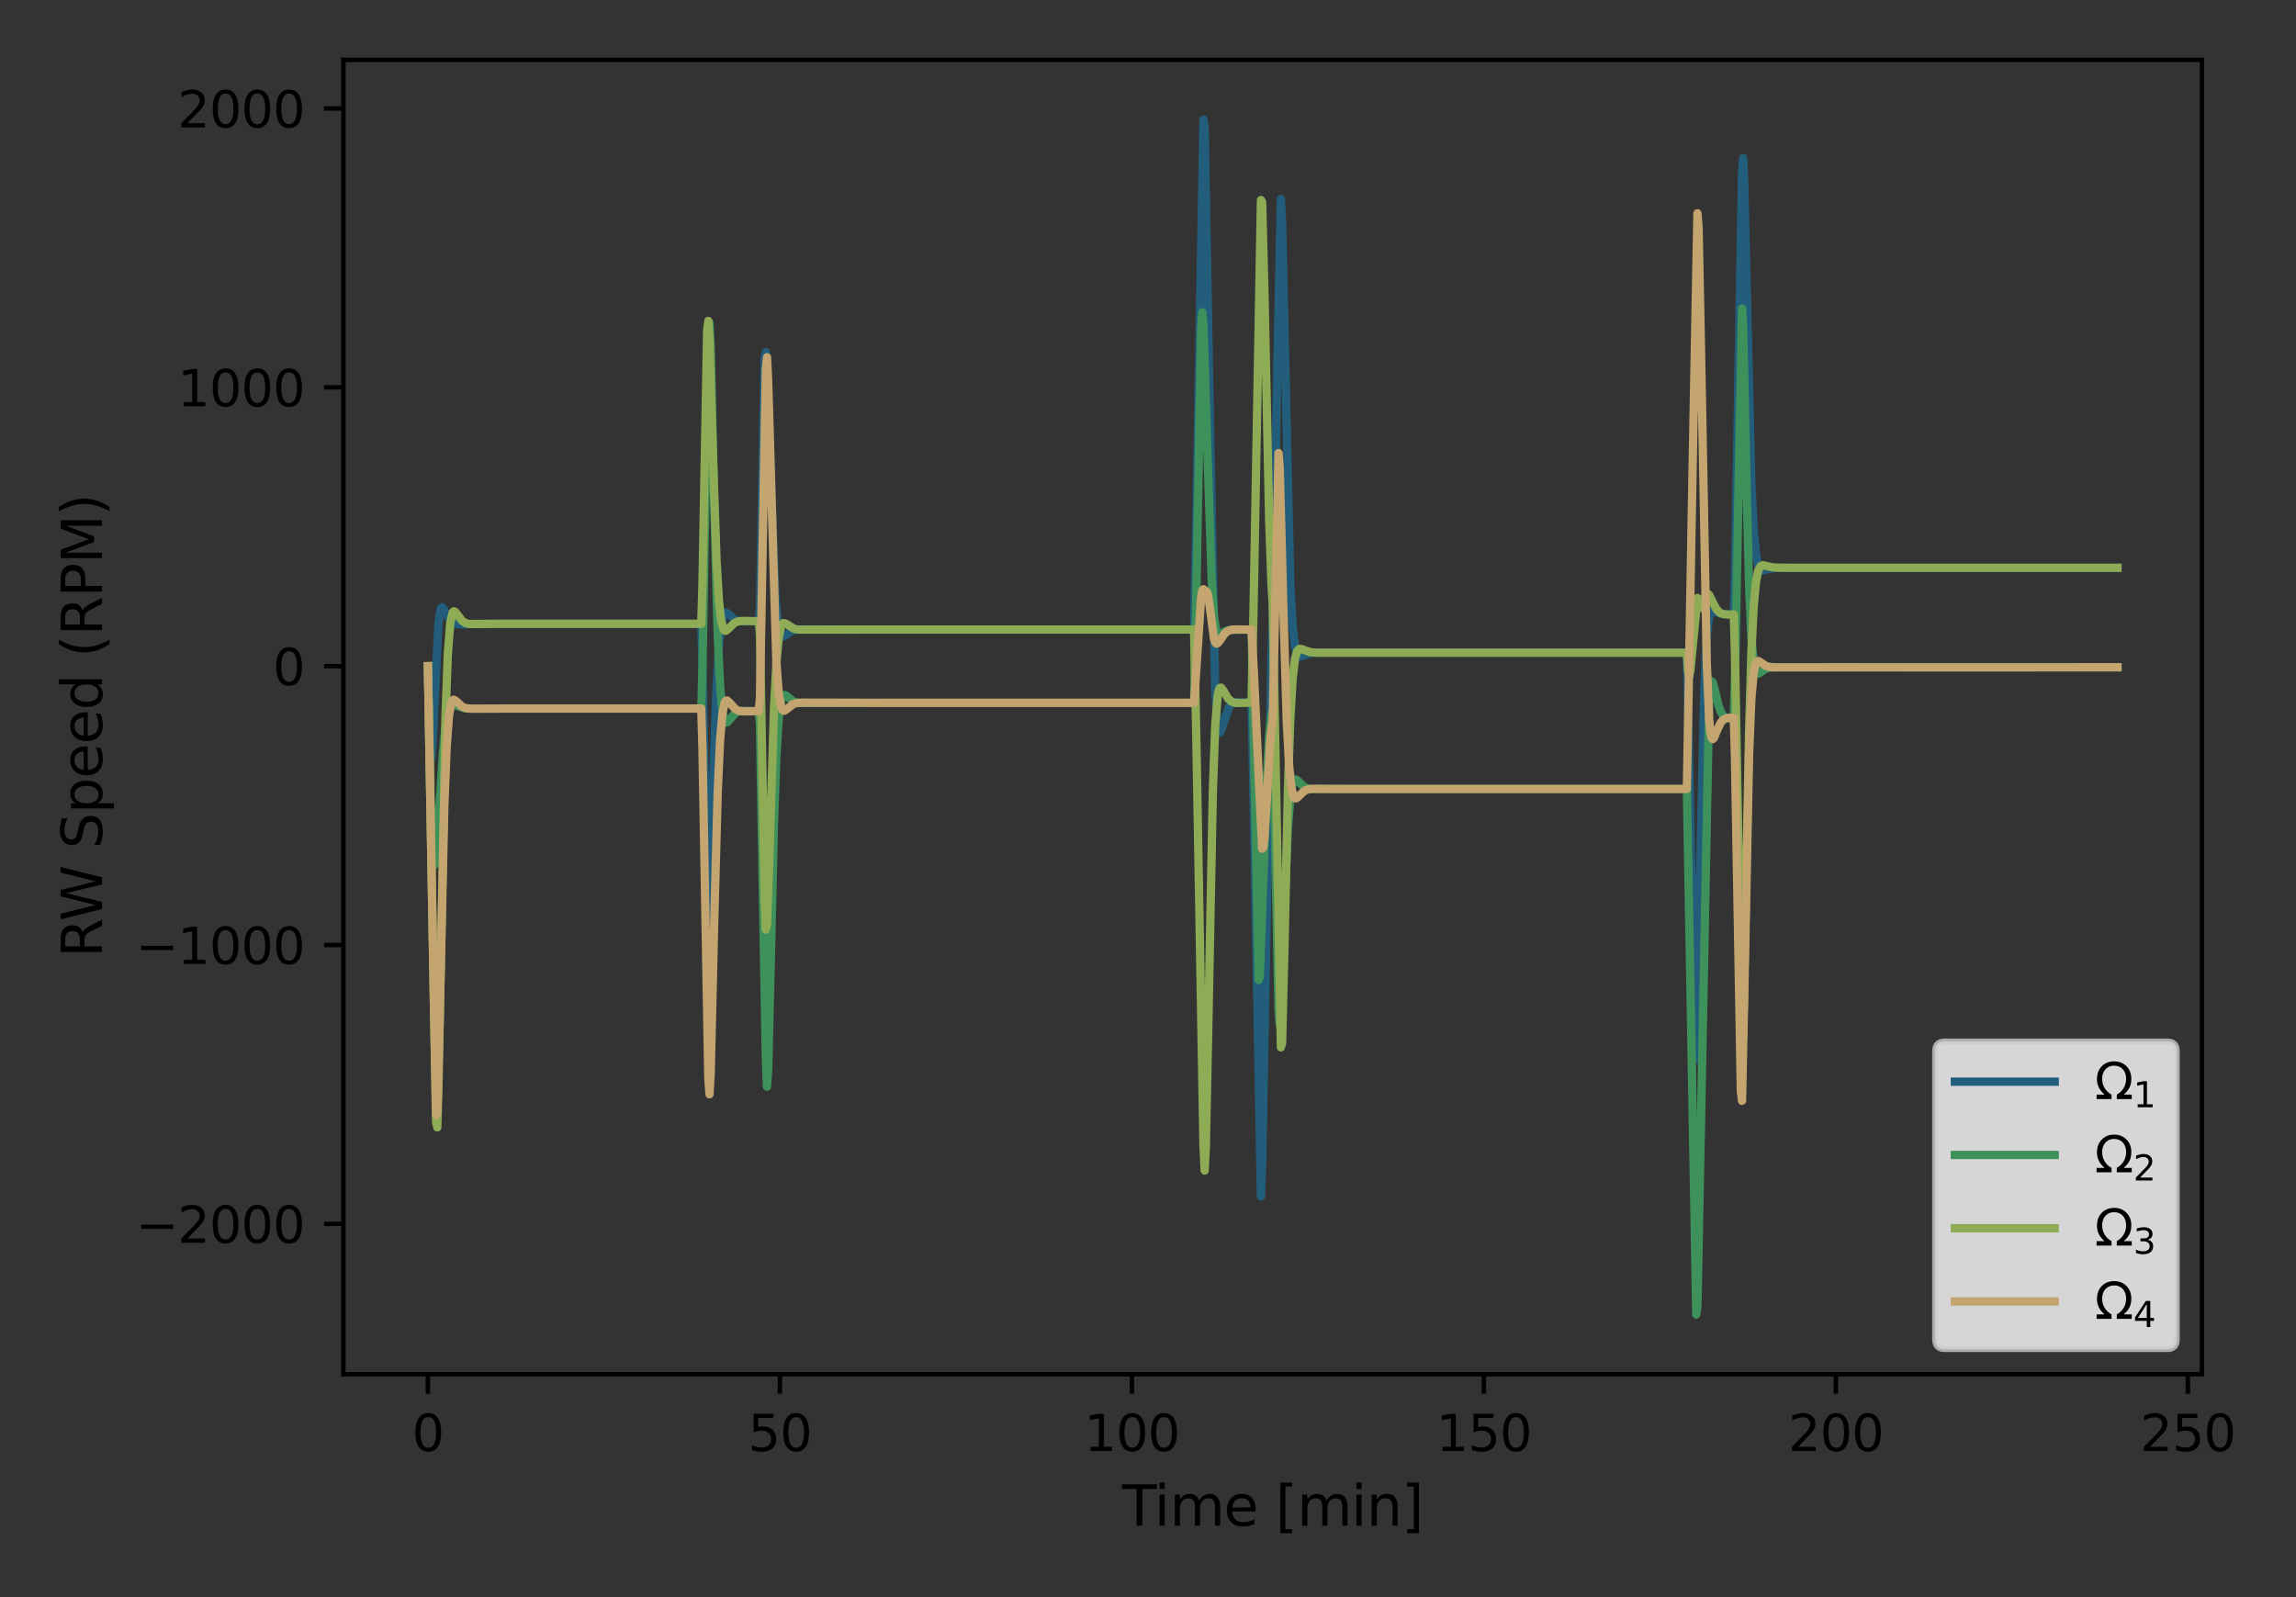 <?xml version="1.0" encoding="utf-8" standalone="no"?>
<!DOCTYPE svg PUBLIC "-//W3C//DTD SVG 1.1//EN"
  "http://www.w3.org/Graphics/SVG/1.1/DTD/svg11.dtd">
<svg height="288pt" version="1.1" viewBox="0 0 414 288" width="414pt" xmlns="http://www.w3.org/2000/svg" xmlns:xlink="http://www.w3.org/1999/xlink">
 <rect x="0" y="0" width="414" height="288" fill="#333333" stroke="none"/>
 <defs>
  <style type="text/css">*{stroke-linecap:butt;stroke-linejoin:round;}</style>
 </defs>
 <g id="figure_1">
  <g id="patch_1">
   <path d="M 0 288 
L 414 288 
L 414 0 
L 0 0 
z
" style="fill:none;"/>
  </g>
  <g id="axes_1">
   <g id="patch_2">
    <path d="M 61.925 247.812 
L 397.041 247.812 
L 397.041 10.8 
L 61.925 10.8 
z
" style="fill:none;"/>
   </g>
   <g id="matplotlib.axis_1">
    <g id="xtick_1">
     <g id="line2d_1">
      <defs>
       <path d="M 0 0 
L 0 3.5 
" id="m697572a6a0" style="stroke:#000000;stroke-width:0.8;"/>
      </defs>
      <g>
       <use style="stroke:#000000;stroke-width:0.8;" x="77.157" xlink:href="#m697572a6a0" y="247.812"/>
      </g>
     </g>
     <g id="text_1">
      <!-- 0 -->
      <g transform="translate(74.294 261.65)scale(0.09 -0.09)">
       <defs>
        <path d="M 2034 4250 
Q 1547 4250 1301 3770 
Q 1056 3291 1056 2328 
Q 1056 1369 1301 889 
Q 1547 409 2034 409 
Q 2525 409 2770 889 
Q 3016 1369 3016 2328 
Q 3016 3291 2770 3770 
Q 2525 4250 2034 4250 
z
M 2034 4750 
Q 2819 4750 3233 4129 
Q 3647 3509 3647 2328 
Q 3647 1150 3233 529 
Q 2819 -91 2034 -91 
Q 1250 -91 836 529 
Q 422 1150 422 2328 
Q 422 3509 836 4129 
Q 1250 4750 2034 4750 
z
" id="DejaVuSans-30" transform="scale(0.016)"/>
       </defs>
       <use xlink:href="#DejaVuSans-30"/>
      </g>
     </g>
    </g>
    <g id="xtick_2">
     <g id="line2d_2">
      <g>
       <use style="stroke:#000000;stroke-width:0.8;" x="140.626" xlink:href="#m697572a6a0" y="247.812"/>
      </g>
     </g>
     <g id="text_2">
      <!-- 50 -->
      <g transform="translate(134.9 261.65)scale(0.09 -0.09)">
       <defs>
        <path d="M 691 4666 
L 3169 4666 
L 3169 4134 
L 1269 4134 
L 1269 2991 
Q 1406 3038 1543 3061 
Q 1681 3084 1819 3084 
Q 2600 3084 3056 2656 
Q 3513 2228 3513 1497 
Q 3513 744 3044 326 
Q 2575 -91 1722 -91 
Q 1428 -91 1123 -41 
Q 819 9 494 109 
L 494 744 
Q 775 591 1075 516 
Q 1375 441 1709 441 
Q 2250 441 2565 725 
Q 2881 1009 2881 1497 
Q 2881 1984 2565 2268 
Q 2250 2553 1709 2553 
Q 1456 2553 1204 2497 
Q 953 2441 691 2322 
L 691 4666 
z
" id="DejaVuSans-35" transform="scale(0.016)"/>
       </defs>
       <use xlink:href="#DejaVuSans-35"/>
       <use x="63.623" xlink:href="#DejaVuSans-30"/>
      </g>
     </g>
    </g>
    <g id="xtick_3">
     <g id="line2d_3">
      <g>
       <use style="stroke:#000000;stroke-width:0.8;" x="204.095" xlink:href="#m697572a6a0" y="247.812"/>
      </g>
     </g>
     <g id="text_3">
      <!-- 100 -->
      <g transform="translate(195.506 261.65)scale(0.09 -0.09)">
       <defs>
        <path d="M 794 531 
L 1825 531 
L 1825 4091 
L 703 3866 
L 703 4441 
L 1819 4666 
L 2450 4666 
L 2450 531 
L 3481 531 
L 3481 0 
L 794 0 
L 794 531 
z
" id="DejaVuSans-31" transform="scale(0.016)"/>
       </defs>
       <use xlink:href="#DejaVuSans-31"/>
       <use x="63.623" xlink:href="#DejaVuSans-30"/>
       <use x="127.246" xlink:href="#DejaVuSans-30"/>
      </g>
     </g>
    </g>
    <g id="xtick_4">
     <g id="line2d_4">
      <g>
       <use style="stroke:#000000;stroke-width:0.8;" x="267.564" xlink:href="#m697572a6a0" y="247.812"/>
      </g>
     </g>
     <g id="text_4">
      <!-- 150 -->
      <g transform="translate(258.975 261.65)scale(0.09 -0.09)">
       <use xlink:href="#DejaVuSans-31"/>
       <use x="63.623" xlink:href="#DejaVuSans-35"/>
       <use x="127.246" xlink:href="#DejaVuSans-30"/>
      </g>
     </g>
    </g>
    <g id="xtick_5">
     <g id="line2d_5">
      <g>
       <use style="stroke:#000000;stroke-width:0.8;" x="331.034" xlink:href="#m697572a6a0" y="247.812"/>
      </g>
     </g>
     <g id="text_5">
      <!-- 200 -->
      <g transform="translate(322.444 261.65)scale(0.09 -0.09)">
       <defs>
        <path d="M 1228 531 
L 3431 531 
L 3431 0 
L 469 0 
L 469 531 
Q 828 903 1448 1529 
Q 2069 2156 2228 2338 
Q 2531 2678 2651 2914 
Q 2772 3150 2772 3378 
Q 2772 3750 2511 3984 
Q 2250 4219 1831 4219 
Q 1534 4219 1204 4116 
Q 875 4013 500 3803 
L 500 4441 
Q 881 4594 1212 4672 
Q 1544 4750 1819 4750 
Q 2544 4750 2975 4387 
Q 3406 4025 3406 3419 
Q 3406 3131 3298 2873 
Q 3191 2616 2906 2266 
Q 2828 2175 2409 1742 
Q 1991 1309 1228 531 
z
" id="DejaVuSans-32" transform="scale(0.016)"/>
       </defs>
       <use xlink:href="#DejaVuSans-32"/>
       <use x="63.623" xlink:href="#DejaVuSans-30"/>
       <use x="127.246" xlink:href="#DejaVuSans-30"/>
      </g>
     </g>
    </g>
    <g id="xtick_6">
     <g id="line2d_6">
      <g>
       <use style="stroke:#000000;stroke-width:0.8;" x="394.503" xlink:href="#m697572a6a0" y="247.812"/>
      </g>
     </g>
     <g id="text_6">
      <!-- 250 -->
      <g transform="translate(385.913 261.65)scale(0.09 -0.09)">
       <use xlink:href="#DejaVuSans-32"/>
       <use x="63.623" xlink:href="#DejaVuSans-35"/>
       <use x="127.246" xlink:href="#DejaVuSans-30"/>
      </g>
     </g>
    </g>
    <g id="text_7">
     <!-- Time [min] -->
     <g transform="translate(202.331 275.12)scale(0.1 -0.1)">
      <defs>
       <path d="M -19 4666 
L 3928 4666 
L 3928 4134 
L 2272 4134 
L 2272 0 
L 1638 0 
L 1638 4134 
L -19 4134 
L -19 4666 
z
" id="DejaVuSans-54" transform="scale(0.016)"/>
       <path d="M 603 3500 
L 1178 3500 
L 1178 0 
L 603 0 
L 603 3500 
z
M 603 4863 
L 1178 4863 
L 1178 4134 
L 603 4134 
L 603 4863 
z
" id="DejaVuSans-69" transform="scale(0.016)"/>
       <path d="M 3328 2828 
Q 3544 3216 3844 3400 
Q 4144 3584 4550 3584 
Q 5097 3584 5394 3201 
Q 5691 2819 5691 2113 
L 5691 0 
L 5113 0 
L 5113 2094 
Q 5113 2597 4934 2840 
Q 4756 3084 4391 3084 
Q 3944 3084 3684 2787 
Q 3425 2491 3425 1978 
L 3425 0 
L 2847 0 
L 2847 2094 
Q 2847 2600 2669 2842 
Q 2491 3084 2119 3084 
Q 1678 3084 1418 2786 
Q 1159 2488 1159 1978 
L 1159 0 
L 581 0 
L 581 3500 
L 1159 3500 
L 1159 2956 
Q 1356 3278 1631 3431 
Q 1906 3584 2284 3584 
Q 2666 3584 2933 3390 
Q 3200 3197 3328 2828 
z
" id="DejaVuSans-6d" transform="scale(0.016)"/>
       <path d="M 3597 1894 
L 3597 1613 
L 953 1613 
Q 991 1019 1311 708 
Q 1631 397 2203 397 
Q 2534 397 2845 478 
Q 3156 559 3463 722 
L 3463 178 
Q 3153 47 2828 -22 
Q 2503 -91 2169 -91 
Q 1331 -91 842 396 
Q 353 884 353 1716 
Q 353 2575 817 3079 
Q 1281 3584 2069 3584 
Q 2775 3584 3186 3129 
Q 3597 2675 3597 1894 
z
M 3022 2063 
Q 3016 2534 2758 2815 
Q 2500 3097 2075 3097 
Q 1594 3097 1305 2825 
Q 1016 2553 972 2059 
L 3022 2063 
z
" id="DejaVuSans-65" transform="scale(0.016)"/>
       <path id="DejaVuSans-20" transform="scale(0.016)"/>
       <path d="M 550 4863 
L 1875 4863 
L 1875 4416 
L 1125 4416 
L 1125 -397 
L 1875 -397 
L 1875 -844 
L 550 -844 
L 550 4863 
z
" id="DejaVuSans-5b" transform="scale(0.016)"/>
       <path d="M 3513 2113 
L 3513 0 
L 2938 0 
L 2938 2094 
Q 2938 2591 2744 2837 
Q 2550 3084 2163 3084 
Q 1697 3084 1428 2787 
Q 1159 2491 1159 1978 
L 1159 0 
L 581 0 
L 581 3500 
L 1159 3500 
L 1159 2956 
Q 1366 3272 1645 3428 
Q 1925 3584 2291 3584 
Q 2894 3584 3203 3211 
Q 3513 2838 3513 2113 
z
" id="DejaVuSans-6e" transform="scale(0.016)"/>
       <path d="M 1947 4863 
L 1947 -844 
L 622 -844 
L 622 -397 
L 1369 -397 
L 1369 4416 
L 622 4416 
L 622 4863 
L 1947 4863 
z
" id="DejaVuSans-5d" transform="scale(0.016)"/>
      </defs>
      <use xlink:href="#DejaVuSans-54"/>
      <use x="57.959" xlink:href="#DejaVuSans-69"/>
      <use x="85.742" xlink:href="#DejaVuSans-6d"/>
      <use x="183.154" xlink:href="#DejaVuSans-65"/>
      <use x="244.678" xlink:href="#DejaVuSans-20"/>
      <use x="276.465" xlink:href="#DejaVuSans-5b"/>
      <use x="315.479" xlink:href="#DejaVuSans-6d"/>
      <use x="412.891" xlink:href="#DejaVuSans-69"/>
      <use x="440.674" xlink:href="#DejaVuSans-6e"/>
      <use x="504.053" xlink:href="#DejaVuSans-5d"/>
     </g>
    </g>
   </g>
   <g id="matplotlib.axis_2">
    <g id="ytick_1">
     <g id="line2d_7">
      <defs>
       <path d="M 0 0 
L -3.5 0 
" id="m590f1454ec" style="stroke:#000000;stroke-width:0.8;"/>
      </defs>
      <g>
       <use style="stroke:#000000;stroke-width:0.8;" x="61.925" xlink:href="#m590f1454ec" y="220.689"/>
      </g>
     </g>
     <g id="text_8">
      <!-- −2000 -->
      <g transform="translate(24.478 224.108)scale(0.09 -0.09)">
       <defs>
        <path d="M 678 2272 
L 4684 2272 
L 4684 1741 
L 678 1741 
L 678 2272 
z
" id="DejaVuSans-2212" transform="scale(0.016)"/>
       </defs>
       <use xlink:href="#DejaVuSans-2212"/>
       <use x="83.789" xlink:href="#DejaVuSans-32"/>
       <use x="147.412" xlink:href="#DejaVuSans-30"/>
       <use x="211.035" xlink:href="#DejaVuSans-30"/>
       <use x="274.658" xlink:href="#DejaVuSans-30"/>
      </g>
     </g>
    </g>
    <g id="ytick_2">
     <g id="line2d_8">
      <g>
       <use style="stroke:#000000;stroke-width:0.8;" x="61.925" xlink:href="#m590f1454ec" y="170.408"/>
      </g>
     </g>
     <g id="text_9">
      <!-- −1000 -->
      <g transform="translate(24.478 173.828)scale(0.09 -0.09)">
       <use xlink:href="#DejaVuSans-2212"/>
       <use x="83.789" xlink:href="#DejaVuSans-31"/>
       <use x="147.412" xlink:href="#DejaVuSans-30"/>
       <use x="211.035" xlink:href="#DejaVuSans-30"/>
       <use x="274.658" xlink:href="#DejaVuSans-30"/>
      </g>
     </g>
    </g>
    <g id="ytick_3">
     <g id="line2d_9">
      <g>
       <use style="stroke:#000000;stroke-width:0.8;" x="61.925" xlink:href="#m590f1454ec" y="120.127"/>
      </g>
     </g>
     <g id="text_10">
      <!-- 0 -->
      <g transform="translate(49.199 123.547)scale(0.09 -0.09)">
       <use xlink:href="#DejaVuSans-30"/>
      </g>
     </g>
    </g>
    <g id="ytick_4">
     <g id="line2d_10">
      <g>
       <use style="stroke:#000000;stroke-width:0.8;" x="61.925" xlink:href="#m590f1454ec" y="69.847"/>
      </g>
     </g>
     <g id="text_11">
      <!-- 1000 -->
      <g transform="translate(32.02 73.266)scale(0.09 -0.09)">
       <use xlink:href="#DejaVuSans-31"/>
       <use x="63.623" xlink:href="#DejaVuSans-30"/>
       <use x="127.246" xlink:href="#DejaVuSans-30"/>
       <use x="190.869" xlink:href="#DejaVuSans-30"/>
      </g>
     </g>
    </g>
    <g id="ytick_5">
     <g id="line2d_11">
      <g>
       <use style="stroke:#000000;stroke-width:0.8;" x="61.925" xlink:href="#m590f1454ec" y="19.566"/>
      </g>
     </g>
     <g id="text_12">
      <!-- 2000 -->
      <g transform="translate(32.02 22.985)scale(0.09 -0.09)">
       <use xlink:href="#DejaVuSans-32"/>
       <use x="63.623" xlink:href="#DejaVuSans-30"/>
       <use x="127.246" xlink:href="#DejaVuSans-30"/>
       <use x="190.869" xlink:href="#DejaVuSans-30"/>
      </g>
     </g>
    </g>
    <g id="text_13">
     <!-- RW Speed (RPM)  -->
     <g transform="translate(18.398 172.671)rotate(-90)scale(0.1 -0.1)">
      <defs>
       <path d="M 2841 2188 
Q 3044 2119 3236 1894 
Q 3428 1669 3622 1275 
L 4263 0 
L 3584 0 
L 2988 1197 
Q 2756 1666 2539 1819 
Q 2322 1972 1947 1972 
L 1259 1972 
L 1259 0 
L 628 0 
L 628 4666 
L 2053 4666 
Q 2853 4666 3247 4331 
Q 3641 3997 3641 3322 
Q 3641 2881 3436 2590 
Q 3231 2300 2841 2188 
z
M 1259 4147 
L 1259 2491 
L 2053 2491 
Q 2509 2491 2742 2702 
Q 2975 2913 2975 3322 
Q 2975 3731 2742 3939 
Q 2509 4147 2053 4147 
L 1259 4147 
z
" id="DejaVuSans-52" transform="scale(0.016)"/>
       <path d="M 213 4666 
L 850 4666 
L 1831 722 
L 2809 4666 
L 3519 4666 
L 4500 722 
L 5478 4666 
L 6119 4666 
L 4947 0 
L 4153 0 
L 3169 4050 
L 2175 0 
L 1381 0 
L 213 4666 
z
" id="DejaVuSans-57" transform="scale(0.016)"/>
       <path d="M 3425 4513 
L 3425 3897 
Q 3066 4069 2747 4153 
Q 2428 4238 2131 4238 
Q 1616 4238 1336 4038 
Q 1056 3838 1056 3469 
Q 1056 3159 1242 3001 
Q 1428 2844 1947 2747 
L 2328 2669 
Q 3034 2534 3370 2195 
Q 3706 1856 3706 1288 
Q 3706 609 3251 259 
Q 2797 -91 1919 -91 
Q 1588 -91 1214 -16 
Q 841 59 441 206 
L 441 856 
Q 825 641 1194 531 
Q 1563 422 1919 422 
Q 2459 422 2753 634 
Q 3047 847 3047 1241 
Q 3047 1584 2836 1778 
Q 2625 1972 2144 2069 
L 1759 2144 
Q 1053 2284 737 2584 
Q 422 2884 422 3419 
Q 422 4038 858 4394 
Q 1294 4750 2059 4750 
Q 2388 4750 2728 4690 
Q 3069 4631 3425 4513 
z
" id="DejaVuSans-53" transform="scale(0.016)"/>
       <path d="M 1159 525 
L 1159 -1331 
L 581 -1331 
L 581 3500 
L 1159 3500 
L 1159 2969 
Q 1341 3281 1617 3432 
Q 1894 3584 2278 3584 
Q 2916 3584 3314 3078 
Q 3713 2572 3713 1747 
Q 3713 922 3314 415 
Q 2916 -91 2278 -91 
Q 1894 -91 1617 61 
Q 1341 213 1159 525 
z
M 3116 1747 
Q 3116 2381 2855 2742 
Q 2594 3103 2138 3103 
Q 1681 3103 1420 2742 
Q 1159 2381 1159 1747 
Q 1159 1113 1420 752 
Q 1681 391 2138 391 
Q 2594 391 2855 752 
Q 3116 1113 3116 1747 
z
" id="DejaVuSans-70" transform="scale(0.016)"/>
       <path d="M 2906 2969 
L 2906 4863 
L 3481 4863 
L 3481 0 
L 2906 0 
L 2906 525 
Q 2725 213 2448 61 
Q 2172 -91 1784 -91 
Q 1150 -91 751 415 
Q 353 922 353 1747 
Q 353 2572 751 3078 
Q 1150 3584 1784 3584 
Q 2172 3584 2448 3432 
Q 2725 3281 2906 2969 
z
M 947 1747 
Q 947 1113 1208 752 
Q 1469 391 1925 391 
Q 2381 391 2643 752 
Q 2906 1113 2906 1747 
Q 2906 2381 2643 2742 
Q 2381 3103 1925 3103 
Q 1469 3103 1208 2742 
Q 947 2381 947 1747 
z
" id="DejaVuSans-64" transform="scale(0.016)"/>
       <path d="M 1984 4856 
Q 1566 4138 1362 3434 
Q 1159 2731 1159 2009 
Q 1159 1288 1364 580 
Q 1569 -128 1984 -844 
L 1484 -844 
Q 1016 -109 783 600 
Q 550 1309 550 2009 
Q 550 2706 781 3412 
Q 1013 4119 1484 4856 
L 1984 4856 
z
" id="DejaVuSans-28" transform="scale(0.016)"/>
       <path d="M 1259 4147 
L 1259 2394 
L 2053 2394 
Q 2494 2394 2734 2622 
Q 2975 2850 2975 3272 
Q 2975 3691 2734 3919 
Q 2494 4147 2053 4147 
L 1259 4147 
z
M 628 4666 
L 2053 4666 
Q 2838 4666 3239 4311 
Q 3641 3956 3641 3272 
Q 3641 2581 3239 2228 
Q 2838 1875 2053 1875 
L 1259 1875 
L 1259 0 
L 628 0 
L 628 4666 
z
" id="DejaVuSans-50" transform="scale(0.016)"/>
       <path d="M 628 4666 
L 1569 4666 
L 2759 1491 
L 3956 4666 
L 4897 4666 
L 4897 0 
L 4281 0 
L 4281 4097 
L 3078 897 
L 2444 897 
L 1241 4097 
L 1241 0 
L 628 0 
L 628 4666 
z
" id="DejaVuSans-4d" transform="scale(0.016)"/>
       <path d="M 513 4856 
L 1013 4856 
Q 1481 4119 1714 3412 
Q 1947 2706 1947 2009 
Q 1947 1309 1714 600 
Q 1481 -109 1013 -844 
L 513 -844 
Q 928 -128 1133 580 
Q 1338 1288 1338 2009 
Q 1338 2731 1133 3434 
Q 928 4138 513 4856 
z
" id="DejaVuSans-29" transform="scale(0.016)"/>
      </defs>
      <use xlink:href="#DejaVuSans-52"/>
      <use x="65.482" xlink:href="#DejaVuSans-57"/>
      <use x="164.359" xlink:href="#DejaVuSans-20"/>
      <use x="196.146" xlink:href="#DejaVuSans-53"/>
      <use x="259.623" xlink:href="#DejaVuSans-70"/>
      <use x="323.1" xlink:href="#DejaVuSans-65"/>
      <use x="384.623" xlink:href="#DejaVuSans-65"/>
      <use x="446.146" xlink:href="#DejaVuSans-64"/>
      <use x="509.623" xlink:href="#DejaVuSans-20"/>
      <use x="541.41" xlink:href="#DejaVuSans-28"/>
      <use x="580.424" xlink:href="#DejaVuSans-52"/>
      <use x="649.906" xlink:href="#DejaVuSans-50"/>
      <use x="710.209" xlink:href="#DejaVuSans-4d"/>
      <use x="796.488" xlink:href="#DejaVuSans-29"/>
      <use x="835.502" xlink:href="#DejaVuSans-20"/>
     </g>
    </g>
   </g>
   <g id="line2d_12">
    <path clip-path="url(#p81ef437292)" d="M 77.157 120.127 
L 77.581 135.92 
L 77.792 136.587 
L 78.004 133.802 
L 79.061 112.34 
L 79.485 109.724 
L 79.696 109.501 
L 79.908 109.712 
L 81.389 112.194 
L 82.023 112.531 
L 82.87 112.583 
L 86.255 112.484 
L 126.452 112.487 
L 126.663 119.728 
L 127.51 164.022 
L 127.721 165.107 
L 127.933 161.834 
L 128.567 141.81 
L 129.202 123.848 
L 129.625 116.544 
L 130.048 112.544 
L 130.471 110.834 
L 130.683 110.528 
L 130.895 110.451 
L 131.318 110.688 
L 132.587 111.786 
L 133.222 112.005 
L 134.28 112.064 
L 136.818 112.019 
L 137.03 109.605 
L 137.876 64.454 
L 138.088 63.502 
L 138.299 67.214 
L 139.78 107.083 
L 140.203 111.775 
L 140.626 113.987 
L 141.05 114.704 
L 141.261 114.748 
L 141.684 114.54 
L 142.742 113.789 
L 143.588 113.537 
L 144.858 113.495 
L 152.474 113.52 
L 215.308 113.52 
L 215.731 93.003 
L 217.001 21.573 
L 217.212 22.949 
L 218.27 82.06 
L 219.116 124.145 
L 219.54 130.974 
L 219.751 132.011 
L 219.963 132.154 
L 220.174 131.763 
L 221.655 127.405 
L 222.078 126.924 
L 222.501 126.702 
L 223.136 126.623 
L 225.675 126.709 
L 226.098 147.227 
L 227.367 215.768 
L 227.579 210.055 
L 229.272 117.861 
L 229.483 112.6 
L 230.329 65.973 
L 230.964 35.868 
L 231.176 40.133 
L 232.657 105.567 
L 233.08 112.964 
L 233.503 116.584 
L 233.926 118.03 
L 234.349 118.396 
L 234.772 118.322 
L 236.253 117.78 
L 237.522 117.69 
L 252.543 117.696 
L 304.165 117.695 
L 305.646 191.13 
L 305.857 186.173 
L 307.338 123.502 
L 307.762 114.704 
L 308.185 111.207 
L 308.396 110.588 
L 308.608 110.331 
L 309.031 110.306 
L 310.3 110.658 
L 312.204 110.759 
L 312.628 110.768 
L 312.839 103.528 
L 314.108 31.408 
L 314.32 28.495 
L 314.532 33.947 
L 315.801 87.365 
L 316.224 95.684 
L 316.647 100.036 
L 317.07 102.001 
L 317.493 102.708 
L 317.917 102.84 
L 318.763 102.634 
L 319.821 102.431 
L 321.725 102.378 
L 381.809 102.382 
L 381.809 102.382 
" style="fill:none;stroke:#225e7c;stroke-linecap:square;stroke-width:1.5;"/>
   </g>
   <g id="line2d_13">
    <path clip-path="url(#p81ef437292)" d="M 77.157 120.127 
L 77.792 150.466 
L 78.004 154.538 
L 78.215 156.063 
L 78.427 155.794 
L 78.638 154.24 
L 79.061 148.314 
L 79.908 135.254 
L 80.331 130.984 
L 80.754 128.564 
L 81.177 127.446 
L 81.6 127.102 
L 82.023 127.139 
L 83.927 127.745 
L 85.408 127.783 
L 96.41 127.768 
L 126.452 127.768 
L 126.663 120.527 
L 127.721 61.005 
L 127.933 58.277 
L 128.144 62.633 
L 128.779 90.68 
L 129.414 114.53 
L 129.837 123.617 
L 130.26 128.269 
L 130.683 130.038 
L 130.895 130.274 
L 131.106 130.256 
L 131.529 129.825 
L 132.375 128.779 
L 133.01 128.354 
L 133.645 128.2 
L 134.914 128.201 
L 136.818 128.236 
L 137.03 130.65 
L 138.088 190.919 
L 138.299 195.955 
L 138.511 192.768 
L 138.934 175.388 
L 139.569 148.123 
L 139.992 136.296 
L 140.415 129.561 
L 140.838 126.422 
L 141.261 125.393 
L 141.473 125.311 
L 141.896 125.544 
L 142.954 126.432 
L 143.588 126.678 
L 144.646 126.765 
L 163.898 126.736 
L 215.308 126.736 
L 215.731 106.22 
L 216.578 59.551 
L 216.789 56.313 
L 217.001 58.791 
L 217.636 79.038 
L 218.482 104.338 
L 218.905 111.24 
L 219.328 113.844 
L 219.54 114.275 
L 219.751 114.409 
L 220.174 114.265 
L 221.021 113.778 
L 221.867 113.595 
L 223.982 113.55 
L 225.675 113.545 
L 226.098 134.061 
L 226.944 176.708 
L 227.156 176.18 
L 227.579 164.566 
L 228.425 140.581 
L 228.848 132.468 
L 229.272 128.811 
L 229.483 128.284 
L 230.118 162.028 
L 230.541 182.216 
L 230.752 184.754 
L 230.964 182.36 
L 231.599 164.368 
L 232.233 149.231 
L 232.657 143.797 
L 233.08 141.28 
L 233.291 140.757 
L 233.503 140.552 
L 233.714 140.561 
L 234.137 140.911 
L 234.984 141.771 
L 235.618 142.126 
L 236.465 142.281 
L 238.792 142.27 
L 257.198 142.268 
L 304.165 142.267 
L 305.223 201.404 
L 305.857 237.038 
L 306.069 235.52 
L 308.185 126.137 
L 308.396 123.682 
L 308.608 122.845 
L 308.819 122.989 
L 309.242 124.584 
L 309.877 127.235 
L 310.3 128.391 
L 310.723 129.058 
L 311.147 129.385 
L 311.781 129.536 
L 312.628 129.524 
L 312.839 122.279 
L 314.108 55.644 
L 314.32 59.061 
L 314.955 88.791 
L 315.378 105.353 
L 315.801 114.996 
L 316.224 119.568 
L 316.647 121.208 
L 316.859 121.439 
L 317.07 121.459 
L 317.493 121.206 
L 318.34 120.609 
L 318.974 120.395 
L 320.032 120.315 
L 381.809 120.33 
L 381.809 120.33 
" style="fill:none;stroke:#3e915b;stroke-linecap:square;stroke-width:1.5;"/>
   </g>
   <g id="line2d_14">
    <path clip-path="url(#p81ef437292)" d="M 77.157 120.127 
L 78.215 179.264 
L 78.638 202.436 
L 78.85 203.302 
L 79.061 195.86 
L 80.331 129.161 
L 80.754 117.931 
L 81.177 112.446 
L 81.6 110.472 
L 81.812 110.237 
L 82.023 110.284 
L 82.446 110.791 
L 83.293 111.924 
L 83.927 112.361 
L 84.562 112.514 
L 85.832 112.518 
L 90.063 112.487 
L 126.452 112.487 
L 126.663 105.246 
L 127.51 59.555 
L 127.721 57.877 
L 127.933 61.329 
L 128.567 82.663 
L 129.202 101.042 
L 129.625 108.231 
L 130.048 112.015 
L 130.471 113.517 
L 130.683 113.739 
L 130.895 113.745 
L 131.318 113.412 
L 132.375 112.364 
L 133.01 112.07 
L 133.856 111.968 
L 136.818 112.019 
L 137.03 114.432 
L 137.876 162.292 
L 138.088 167.625 
L 138.299 166.72 
L 138.722 154.929 
L 139.569 127.673 
L 139.992 119.524 
L 140.415 114.992 
L 140.838 112.956 
L 141.05 112.533 
L 141.261 112.36 
L 141.684 112.445 
L 143.165 113.381 
L 144.011 113.531 
L 146.127 113.523 
L 159.244 113.518 
L 215.308 113.518 
L 215.731 134.033 
L 217.001 206.388 
L 217.212 211.078 
L 217.424 206.94 
L 217.847 186.379 
L 218.693 142.684 
L 219.116 130.945 
L 219.54 125.642 
L 219.751 124.526 
L 219.963 124.052 
L 220.174 124 
L 220.597 124.542 
L 221.444 125.963 
L 222.078 126.532 
L 222.713 126.734 
L 223.771 126.752 
L 225.675 126.709 
L 226.098 106.194 
L 227.367 36.073 
L 227.579 36.44 
L 228.002 52.961 
L 228.848 93.729 
L 229.272 105.446 
L 229.483 108.797 
L 230.118 143.102 
L 230.964 188.855 
L 231.176 188.071 
L 231.599 171.046 
L 232.233 142.184 
L 232.657 129.614 
L 233.08 122.361 
L 233.503 118.786 
L 233.926 117.354 
L 234.349 116.993 
L 234.772 117.069 
L 236.253 117.611 
L 237.522 117.701 
L 252.543 117.695 
L 304.165 117.697 
L 304.377 121.061 
L 304.588 121.983 
L 304.8 120.897 
L 306.069 107.832 
L 306.281 107.979 
L 306.704 109.5 
L 306.915 109.633 
L 307.127 109.345 
L 307.973 107.103 
L 308.185 107.273 
L 308.819 108.588 
L 309.454 109.798 
L 310.089 110.476 
L 310.723 110.751 
L 311.57 110.823 
L 312.628 110.798 
L 312.839 118.037 
L 314.108 188.377 
L 314.32 186.553 
L 314.743 165.446 
L 315.378 132.055 
L 315.801 117.619 
L 316.224 109.144 
L 316.647 104.748 
L 317.07 102.77 
L 317.493 102.058 
L 317.917 101.925 
L 318.763 102.13 
L 319.821 102.332 
L 321.725 102.386 
L 381.809 102.382 
L 381.809 102.382 
" style="fill:none;stroke:#8eac56;stroke-linecap:square;stroke-width:1.5;"/>
   </g>
   <g id="line2d_15">
    <path clip-path="url(#p81ef437292)" d="M 77.157 120.127 
L 78.215 179.263 
L 78.638 201.044 
L 78.85 200.708 
L 79.273 183.937 
L 80.119 145.41 
L 80.542 134.632 
L 80.966 129.004 
L 81.389 126.694 
L 81.6 126.284 
L 81.812 126.169 
L 82.235 126.412 
L 83.293 127.413 
L 83.927 127.694 
L 84.774 127.795 
L 91.121 127.768 
L 126.452 127.768 
L 126.663 135.009 
L 127.721 194.415 
L 127.933 197.322 
L 128.144 193.425 
L 128.779 166.48 
L 129.414 142.76 
L 129.837 133.489 
L 130.26 128.616 
L 130.683 126.663 
L 130.895 126.358 
L 131.106 126.321 
L 131.529 126.68 
L 132.587 127.859 
L 133.222 128.183 
L 134.068 128.29 
L 136.818 128.236 
L 137.03 125.822 
L 138.088 66.645 
L 138.299 64.415 
L 138.511 68.75 
L 139.992 119.47 
L 140.415 124.993 
L 140.838 127.449 
L 141.05 127.951 
L 141.261 128.151 
L 141.473 128.153 
L 141.896 127.856 
L 142.954 126.999 
L 143.588 126.78 
L 144.646 126.707 
L 157.552 126.738 
L 215.308 126.738 
L 216.578 107.719 
L 216.789 106.494 
L 217.001 106.25 
L 217.636 106.746 
L 217.847 107.41 
L 218.27 110.386 
L 218.905 115.213 
L 219.116 115.837 
L 219.328 116.057 
L 219.54 116.009 
L 219.963 115.498 
L 220.809 114.281 
L 221.444 113.758 
L 222.078 113.544 
L 223.136 113.498 
L 225.675 113.542 
L 226.098 121.384 
L 227.579 153.048 
L 227.791 152.776 
L 228.002 151.011 
L 228.425 144.177 
L 229.06 133.279 
L 229.483 129.781 
L 230.541 81.695 
L 230.752 84.384 
L 231.387 108.999 
L 232.022 130.086 
L 232.445 138.082 
L 232.868 142.17 
L 233.291 143.74 
L 233.503 143.96 
L 233.714 143.96 
L 234.137 143.619 
L 235.195 142.615 
L 235.83 142.344 
L 236.676 142.244 
L 242.177 142.268 
L 304.165 142.267 
L 305.223 83.134 
L 306.069 38.472 
L 306.281 41.248 
L 306.704 62.753 
L 307.762 119.691 
L 308.185 129.739 
L 308.396 131.947 
L 308.608 132.99 
L 308.819 133.267 
L 309.031 133.079 
L 309.666 131.554 
L 310.3 130.266 
L 310.723 129.789 
L 311.358 129.483 
L 312.204 129.425 
L 312.628 129.438 
L 312.839 136.683 
L 313.897 196.701 
L 314.108 198.512 
L 314.532 178.456 
L 315.378 136.075 
L 315.801 125.882 
L 316.224 121.155 
L 316.647 119.47 
L 316.859 119.232 
L 317.07 119.206 
L 317.493 119.455 
L 318.34 120.049 
L 318.974 120.263 
L 320.032 120.343 
L 381.809 120.328 
L 381.809 120.328 
" style="fill:none;stroke:#c4a46f;stroke-linecap:square;stroke-width:1.5;"/>
   </g>
   <g id="patch_3">
    <path d="M 61.925 247.812 
L 61.925 10.8 
" style="fill:none;stroke:#000000;stroke-linecap:square;stroke-linejoin:miter;stroke-width:0.8;"/>
   </g>
   <g id="patch_4">
    <path d="M 397.041 247.812 
L 397.041 10.8 
" style="fill:none;stroke:#000000;stroke-linecap:square;stroke-linejoin:miter;stroke-width:0.8;"/>
   </g>
   <g id="patch_5">
    <path d="M 61.925 247.812 
L 397.041 247.812 
" style="fill:none;stroke:#000000;stroke-linecap:square;stroke-linejoin:miter;stroke-width:0.8;"/>
   </g>
   <g id="patch_6">
    <path d="M 61.925 10.8 
L 397.041 10.8 
" style="fill:none;stroke:#000000;stroke-linecap:square;stroke-linejoin:miter;stroke-width:0.8;"/>
   </g>
   <g id="legend_1">
    <g id="patch_7">
     <path d="M 350.691 243.312 
L 390.741 243.312 
Q 392.541 243.312 392.541 241.512 
L 392.541 189.57 
Q 392.541 187.77 390.741 187.77 
L 350.691 187.77 
Q 348.891 187.77 348.891 189.57 
L 348.891 241.512 
Q 348.891 243.312 350.691 243.312 
z
" style="fill:#ffffff;opacity:0.8;stroke:#cccccc;stroke-linejoin:miter;"/>
    </g>
    <g id="line2d_16">
     <path d="M 352.491 195.059 
L 370.491 195.059 
" style="fill:none;stroke:#225e7c;stroke-linecap:square;stroke-width:1.5;"/>
    </g>
    <g id="line2d_17"/>
    <g id="text_14">
     <!-- $\Omega_{1}$ -->
     <g transform="translate(377.691 198.209)scale(0.09 -0.09)">
      <defs>
       <path d="M 4647 556 
L 4647 0 
L 2772 0 
L 2772 556 
Q 3325 859 3634 1378 
Q 3944 1897 3944 2528 
Q 3944 3278 3531 3731 
Q 3119 4184 2444 4184 
Q 1769 4184 1355 3729 
Q 941 3275 941 2528 
Q 941 1897 1250 1378 
Q 1563 859 2119 556 
L 2119 0 
L 244 0 
L 244 556 
L 1241 556 
Q 747 991 519 1456 
Q 294 1922 294 2497 
Q 294 3491 894 4106 
Q 1491 4722 2444 4722 
Q 3391 4722 3994 4106 
Q 4594 3494 4594 2528 
Q 4594 1922 4372 1459 
Q 4150 997 3647 556 
L 4647 556 
z
" id="DejaVuSans-3a9" transform="scale(0.016)"/>
      </defs>
      <use transform="translate(0 0.219)" xlink:href="#DejaVuSans-3a9"/>
      <use transform="translate(77.373 -16.188)scale(0.7)" xlink:href="#DejaVuSans-31"/>
     </g>
    </g>
    <g id="line2d_18">
     <path d="M 352.491 208.269 
L 370.491 208.269 
" style="fill:none;stroke:#3e915b;stroke-linecap:square;stroke-width:1.5;"/>
    </g>
    <g id="line2d_19"/>
    <g id="text_15">
     <!-- $\Omega_{2}$ -->
     <g transform="translate(377.691 211.419)scale(0.09 -0.09)">
      <use transform="translate(0 0.219)" xlink:href="#DejaVuSans-3a9"/>
      <use transform="translate(77.373 -16.188)scale(0.7)" xlink:href="#DejaVuSans-32"/>
     </g>
    </g>
    <g id="line2d_20">
     <path d="M 352.491 221.48 
L 370.491 221.48 
" style="fill:none;stroke:#8eac56;stroke-linecap:square;stroke-width:1.5;"/>
    </g>
    <g id="line2d_21"/>
    <g id="text_16">
     <!-- $\Omega_{3}$ -->
     <g transform="translate(377.691 224.63)scale(0.09 -0.09)">
      <defs>
       <path d="M 2597 2516 
Q 3050 2419 3304 2112 
Q 3559 1806 3559 1356 
Q 3559 666 3084 287 
Q 2609 -91 1734 -91 
Q 1441 -91 1130 -33 
Q 819 25 488 141 
L 488 750 
Q 750 597 1062 519 
Q 1375 441 1716 441 
Q 2309 441 2620 675 
Q 2931 909 2931 1356 
Q 2931 1769 2642 2001 
Q 2353 2234 1838 2234 
L 1294 2234 
L 1294 2753 
L 1863 2753 
Q 2328 2753 2575 2939 
Q 2822 3125 2822 3475 
Q 2822 3834 2567 4026 
Q 2313 4219 1838 4219 
Q 1578 4219 1281 4162 
Q 984 4106 628 3988 
L 628 4550 
Q 988 4650 1302 4700 
Q 1616 4750 1894 4750 
Q 2613 4750 3031 4423 
Q 3450 4097 3450 3541 
Q 3450 3153 3228 2886 
Q 3006 2619 2597 2516 
z
" id="DejaVuSans-33" transform="scale(0.016)"/>
      </defs>
      <use transform="translate(0 0.219)" xlink:href="#DejaVuSans-3a9"/>
      <use transform="translate(77.373 -16.188)scale(0.7)" xlink:href="#DejaVuSans-33"/>
     </g>
    </g>
    <g id="line2d_22">
     <path d="M 352.491 234.69 
L 370.491 234.69 
" style="fill:none;stroke:#c4a46f;stroke-linecap:square;stroke-width:1.5;"/>
    </g>
    <g id="line2d_23"/>
    <g id="text_17">
     <!-- $\Omega_{4}$ -->
     <g transform="translate(377.691 237.84)scale(0.09 -0.09)">
      <defs>
       <path d="M 2419 4116 
L 825 1625 
L 2419 1625 
L 2419 4116 
z
M 2253 4666 
L 3047 4666 
L 3047 1625 
L 3713 1625 
L 3713 1100 
L 3047 1100 
L 3047 0 
L 2419 0 
L 2419 1100 
L 313 1100 
L 313 1709 
L 2253 4666 
z
" id="DejaVuSans-34" transform="scale(0.016)"/>
      </defs>
      <use transform="translate(0 0.219)" xlink:href="#DejaVuSans-3a9"/>
      <use transform="translate(77.373 -16.188)scale(0.7)" xlink:href="#DejaVuSans-34"/>
     </g>
    </g>
   </g>
  </g>
 </g>
 <defs>
  <clipPath id="p81ef437292">
   <rect height="237.012" width="335.116" x="61.925" y="10.8"/>
  </clipPath>
 </defs>
</svg>
